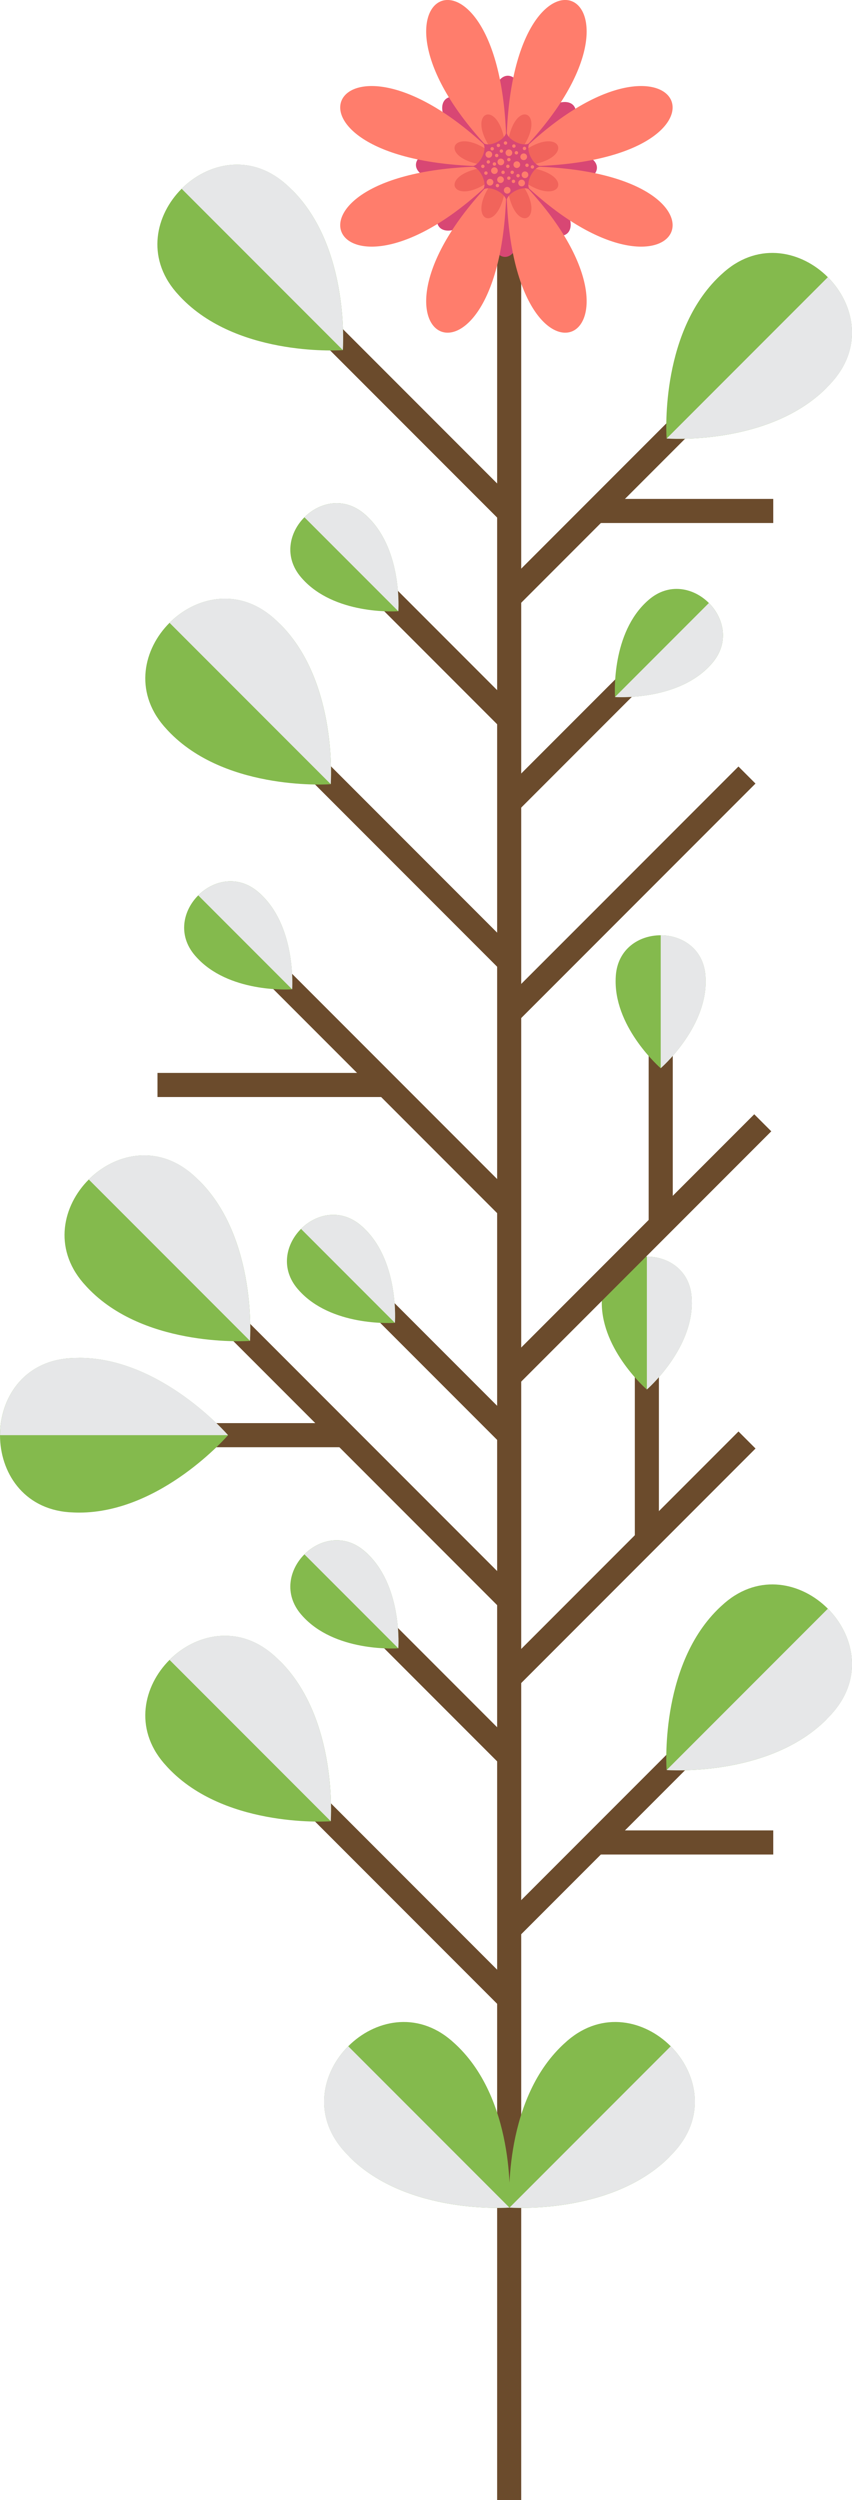 <?xml version="1.0" encoding="UTF-8"?>
<svg xmlns="http://www.w3.org/2000/svg" viewBox="0 0 160.57 470.75">
  <defs>
    <style>
      .cls-1 {
        fill: #ff7d6c;
      }

      .cls-2 {
        fill: #d84774;
      }

      .cls-3 {
        isolation: isolate;
      }

      .cls-4 {
        fill: #f1645b;
      }

      .cls-5 {
        fill: #84ba4d;
      }

      .cls-6 {
        fill: #e6e7e8;
        mix-blend-mode: multiply;
      }

      .cls-7 {
        fill: #6b4b2c;
      }
    </style>
  </defs>
  <g class="cls-3">
    <g id="Layer_2" data-name="Layer 2">
      <g id="Layer_1-2" data-name="Layer 1">
        <rect class="cls-7" x="93.69" y="31.81" width="4.54" height="438.94"/>
        <g>
          <path class="cls-5" d="M126.16,406.14c-10.96,10.96-30.14,9.53-30.14,9.53,0,0-1.42-19.18,9.53-30.14.46-.46.93-.89,1.41-1.31,13.19-11.32,31.81,7.31,20.5,20.5-.41.48-.85.95-1.31,1.41Z"/>
          <path class="cls-6" d="M126.16,406.14c.46-.46.89-.93,1.31-1.41,5.66-6.59,3.83-14.55-1.06-19.44l-30.38,30.38s19.18,1.42,30.14-9.53Z"/>
        </g>
        <g>
          <path class="cls-5" d="M65.88,406.14c10.96,10.96,30.14,9.53,30.14,9.53,0,0,1.42-19.18-9.53-30.14-.46-.46-.93-.89-1.41-1.31-13.19-11.32-31.81,7.31-20.5,20.5.41.48.85.95,1.31,1.41Z"/>
          <path class="cls-6" d="M65.88,406.14c-.46-.46-.89-.93-1.31-1.41-5.66-6.59-3.83-14.55,1.06-19.44l30.38,30.38s-19.18,1.42-30.14-9.53Z"/>
        </g>
        <rect class="cls-7" x="89.36" y="344.65" width="45.89" height="4.54" transform="translate(-212.42 181.02) rotate(-45)"/>
        <g>
          <path class="cls-5" d="M155.77,323.75c-10.96,10.96-30.14,9.53-30.14,9.53,0,0-1.42-19.18,9.53-30.14.46-.46.93-.89,1.41-1.31,13.19-11.32,31.81,7.31,20.5,20.5-.41.48-.85.95-1.31,1.41Z"/>
          <path class="cls-6" d="M155.77,323.75c.46-.46.89-.93,1.31-1.41,5.66-6.59,3.83-14.55-1.06-19.44l-30.38,30.38s19.18,1.42,30.14-9.53Z"/>
        </g>
        <rect class="cls-7" x="75.09" y="331.46" width="4.54" height="52.61" transform="translate(-230.32 159.48) rotate(-45)"/>
        <g>
          <path class="cls-5" d="M52.8,312.79c10.96,10.96,9.53,30.14,9.53,30.14,0,0-19.18,1.42-30.14-9.53-.46-.46-.89-.93-1.31-1.41-11.32-13.19,7.31-31.81,20.5-20.5.48.41.95.85,1.41,1.31Z"/>
          <path class="cls-6" d="M52.8,312.79c-.46-.46-.93-.89-1.41-1.31-6.59-5.66-14.55-3.83-19.44,1.06l30.38,30.38s1.42-19.18-9.53-30.14Z"/>
        </g>
        <rect class="cls-7" x="68.46" y="240.31" width="4.54" height="71.52" transform="translate(-174.49 130.87) rotate(-45)"/>
        <rect class="cls-7" x="36.9" y="267.96" width="28" height="4.54"/>
        <g>
          <path class="cls-5" d="M37.58,222.34c10.96,10.96,9.53,30.14,9.53,30.14,0,0-19.18,1.42-30.14-9.53-.46-.46-.89-.93-1.31-1.41-11.32-13.19,7.31-31.81,20.5-20.5.48.41.95.85,1.41,1.31Z"/>
          <path class="cls-6" d="M37.58,222.34c-.46-.46-.93-.89-1.41-1.31-6.59-5.66-14.55-3.83-19.44,1.06l30.38,30.38s1.42-19.18-9.53-30.14Z"/>
        </g>
        <g>
          <path class="cls-5" d="M14.92,255.67c15.49,0,28.05,14.57,28.05,14.57,0,0-12.56,14.57-28.05,14.57-.65,0-1.29-.03-1.92-.07-17.33-1.32-17.33-27.66,0-28.99.63-.05,1.28-.07,1.92-.07Z"/>
          <path class="cls-6" d="M14.92,255.67c-.65,0-1.29.03-1.92.07-8.66.66-12.99,7.58-12.99,14.49h42.97s-12.56-14.57-28.05-14.57Z"/>
        </g>
        <rect class="cls-7" x="74.42" y="49.92" width="4.54" height="54.67" transform="translate(-32.16 76.85) rotate(-45)"/>
        <g>
          <path class="cls-5" d="M55.08,35.79c10.96,10.96,9.53,30.14,9.53,30.14,0,0-19.18,1.42-30.14-9.53-.46-.46-.89-.93-1.31-1.41-11.32-13.19,7.31-31.81,20.5-20.5.48.41.95.85,1.41,1.31Z"/>
          <path class="cls-6" d="M55.08,35.79c-.46-.46-.93-.89-1.41-1.31-6.59-5.66-14.55-3.83-19.44,1.06l30.38,30.38s1.42-19.18-9.53-30.14Z"/>
        </g>
        <rect class="cls-7" x="81.63" y="301.59" width="4.54" height="34.1" transform="translate(-200.74 152.66) rotate(-45)"/>
        <g>
          <path class="cls-5" d="M69.51,292.81c6.38,6.38,5.55,17.55,5.55,17.55,0,0-11.17.83-17.55-5.55-.27-.27-.52-.54-.76-.82-6.59-7.68,4.26-18.53,11.94-11.94.28.24.56.49.82.76Z"/>
          <path class="cls-6" d="M69.51,292.81c-.27-.27-.54-.52-.82-.76-3.84-3.3-8.47-2.23-11.32.62l17.7,17.7s.83-11.17-5.55-17.55Z"/>
        </g>
        <rect class="cls-7" x="75.09" y="136.18" width="4.54" height="52.61" transform="translate(-92.24 102.29) rotate(-45)"/>
        <g>
          <path class="cls-5" d="M52.8,117.52c10.96,10.95,9.53,30.14,9.53,30.14,0,0-19.18,1.42-30.14-9.53-.46-.46-.89-.93-1.31-1.41-11.32-13.19,7.31-31.81,20.5-20.5.48.41.95.85,1.41,1.31Z"/>
          <path class="cls-6" d="M52.8,117.52c-.46-.46-.93-.89-1.41-1.31-6.59-5.66-14.55-3.83-19.44,1.06l30.38,30.38s1.42-19.18-9.53-30.14Z"/>
        </g>
        <rect class="cls-7" x="81.63" y="106.32" width="4.54" height="34.1" transform="translate(-62.66 95.46) rotate(-45)"/>
        <g>
          <path class="cls-5" d="M69.51,97.54c6.38,6.38,5.55,17.55,5.55,17.55,0,0-11.17.83-17.55-5.55-.27-.27-.52-.54-.76-.82-6.59-7.68,4.26-18.53,11.94-11.94.28.24.56.49.82.76Z"/>
          <path class="cls-6" d="M69.51,97.54c-.27-.27-.54-.52-.82-.76-3.84-3.3-8.47-2.23-11.32.62l17.7,17.7s.83-11.17-5.55-17.55Z"/>
        </g>
        <rect class="cls-7" x="86.82" y="291.23" width="63.21" height="4.54" transform="translate(-172.84 169.69) rotate(-45)"/>
        <rect class="cls-7" x="119.64" y="259.08" width="4.54" height="30.93"/>
        <g>
          <path class="cls-5" d="M130.39,245.29c0,9.02-8.49,16.34-8.49,16.34,0,0-8.49-7.32-8.49-16.34,0-.38.01-.75.04-1.12.77-10.09,16.11-10.09,16.89,0,.03.37.04.74.04,1.12Z"/>
          <path class="cls-6" d="M130.39,245.29c0-.38-.01-.75-.04-1.12-.39-5.05-4.41-7.57-8.44-7.57v25.03s8.49-7.32,8.49-16.34Z"/>
        </g>
        <rect class="cls-7" x="86.82" y="166.02" width="63.21" height="4.54" transform="translate(-84.31 133.02) rotate(-45)"/>
        <rect class="cls-7" x="112.3" y="344.65" width="33.43" height="4.54"/>
        <rect class="cls-7" x="89.36" y="93.94" width="45.89" height="4.54" transform="translate(-35.14 107.59) rotate(-45)"/>
        <g>
          <path class="cls-5" d="M155.77,73.04c-10.96,10.96-30.14,9.53-30.14,9.53,0,0-1.42-19.18,9.53-30.14.46-.46.93-.89,1.41-1.31,13.19-11.32,31.81,7.31,20.5,20.5-.41.48-.85.95-1.31,1.41Z"/>
          <path class="cls-6" d="M155.77,73.04c.46-.46.89-.93,1.31-1.41,5.66-6.59,3.83-14.55-1.06-19.44l-30.38,30.38s19.18,1.42,30.14-9.53Z"/>
        </g>
        <rect class="cls-7" x="112.3" y="93.94" width="33.43" height="4.54"/>
        <rect class="cls-7" x="86.2" y="232.98" width="67.42" height="4.54" transform="translate(-131.22 153.69) rotate(-45)"/>
        <rect class="cls-7" x="81.17" y="239.88" width="4.54" height="35.57" transform="translate(-157.75 134.47) rotate(-45)"/>
        <g>
          <path class="cls-5" d="M68.87,231.53c6.38,6.38,5.55,17.55,5.55,17.55,0,0-11.17.83-17.55-5.55-.27-.27-.52-.54-.76-.82-6.59-7.68,4.26-18.53,11.94-11.94.28.24.56.49.82.76Z"/>
          <path class="cls-6" d="M68.87,231.53c-.27-.27-.54-.52-.82-.76-3.84-3.3-8.47-2.23-11.32.62l17.7,17.7s.83-11.17-5.55-17.55Z"/>
        </g>
        <rect class="cls-7" x="70.49" y="171.31" width="4.54" height="65.97" transform="translate(-123.14 111.28) rotate(-45)"/>
        <g>
          <path class="cls-5" d="M49.5,168.73c6.38,6.38,5.55,17.55,5.55,17.55,0,0-11.17.83-17.55-5.55-.27-.27-.52-.54-.76-.82-6.59-7.68,4.26-18.53,11.94-11.94.28.24.56.49.82.76Z"/>
          <path class="cls-6" d="M49.5,168.73c-.27-.27-.54-.52-.82-.76-3.84-3.3-8.47-2.23-11.32.62l17.7,17.7s.83-11.17-5.55-17.55Z"/>
        </g>
        <rect class="cls-7" x="29.68" y="202.02" width="43.08" height="4.54"/>
        <rect class="cls-7" x="122.25" y="196.14" width="4.54" height="34.5"/>
        <g>
          <path class="cls-5" d="M133,184.79c0,9.02-8.49,16.34-8.49,16.34,0,0-8.49-7.32-8.49-16.34,0-.38.01-.75.04-1.12.77-10.09,16.11-10.09,16.89,0,.03.37.04.74.04,1.12Z"/>
          <path class="cls-6" d="M133,184.79c0-.38-.01-.75-.04-1.12-.39-5.05-4.41-7.57-8.44-7.57v25.03s8.49-7.32,8.49-16.34Z"/>
        </g>
        <rect class="cls-7" x="91.32" y="137.26" width="32.49" height="4.54" transform="translate(-67.16 116.92) rotate(-45)"/>
        <g>
          <path class="cls-5" d="M133.46,125.68c-6.38,6.38-17.55,5.55-17.55,5.55,0,0-.83-11.17,5.55-17.55.27-.27.54-.52.82-.76,7.68-6.59,18.53,4.26,11.94,11.94-.24.28-.49.56-.76.82Z"/>
          <path class="cls-6" d="M133.46,125.68c.27-.27.52-.54.76-.82,3.3-3.84,2.23-8.47-.62-11.32l-17.7,17.7s11.17.83,17.55-5.55Z"/>
        </g>
        <g>
          <path class="cls-2" d="M96.66,30.86c21.89-8.26,20.37,10.22-.08.97,20.45,9.25,7.58,22.59-.68.7,8.26,21.89-10.22,20.37-.97-.08-9.25,20.45-22.59,7.58-.7-.68-21.89,8.26-20.37-10.22.08-.97-20.45-9.25-7.58-22.59.68-.7-8.26-21.89,10.22-20.37.97.08,9.25-20.45,22.59-7.58.7.68Z"/>
          <path class="cls-1" d="M97.99,31.32c45.86,0,30.29,32.84-.82,1.73,31.11,31.11-1.73,46.68-1.73.82,0,45.86-32.84,30.29-1.73-.82-31.11,31.11-46.68-1.73-.82-1.73-45.86,0-30.29-32.84.82-1.73-31.11-31.11,1.73-46.68,1.73-.82,0-45.86,32.84-30.29,1.73.82,31.11-31.11,46.68,1.73.82,1.73Z"/>
          <path class="cls-4" d="M96.24,31.32c14.31,0,9.45,10.24-.26.54,9.7,9.7-.54,14.56-.54.26,0,14.31-10.24,9.45-.54-.26-9.71,9.7-14.56-.54-.26-.54-14.31,0-9.45-10.24.26-.54-9.71-9.7.54-14.56.54-.26,0-14.31,10.24-9.45.54.26,9.7-9.7,14.56.54.26.54Z"/>
          <path class="cls-2" d="M102.07,31.32c-1.63,0-3.24,3.39-2.13,4.5-1.11-1.11-4.5.5-4.5,2.13,0-1.63-3.39-3.24-4.5-2.13,1.11-1.11-.5-4.5-2.13-4.5,1.63,0,3.24-3.39,2.13-4.5,1.11,1.11,4.5-.5,4.5-2.13,0,1.63,3.39,3.24,4.5,2.13-1.11,1.11.5,4.5,2.13,4.5Z"/>
          <circle class="cls-1" cx="94.39" cy="30.49" r=".63"/>
          <circle class="cls-1" cx="92.35" cy="34.31" r=".63"/>
          <circle class="cls-1" cx="95.91" cy="28.77" r=".63"/>
          <circle class="cls-1" cx="94.33" cy="33.83" r=".63"/>
          <circle class="cls-1" cx="92.13" cy="29.08" r=".63"/>
          <circle class="cls-1" cx="98.31" cy="34.46" r=".63"/>
          <path class="cls-1" d="M99.33,29.52c0,.35-.28.63-.63.63s-.63-.28-.63-.63.28-.63.63-.63.63.28.63.63Z"/>
          <circle class="cls-1" cx="97.4" cy="31" r=".63"/>
          <circle class="cls-1" cx="95.59" cy="35.83" r=".63"/>
          <circle class="cls-1" cx="98.94" cy="32.91" r=".63"/>
          <circle class="cls-1" cx="93.18" cy="32.13" r=".63"/>
          <path class="cls-1" d="M94.81,28.45c0,.17-.14.32-.32.32s-.32-.14-.32-.32.14-.32.32-.32.32.14.32.32Z"/>
          <path class="cls-1" d="M93.93,29.28c0,.17-.14.32-.32.32s-.32-.14-.32-.32.14-.32.32-.32.32.14.32.32Z"/>
          <path class="cls-1" d="M92.35,30.49c0,.17-.14.32-.32.32s-.32-.14-.32-.32.14-.32.32-.32.32.14.32.32Z"/>
          <path class="cls-1" d="M91.32,31.32c0,.17-.14.32-.32.32s-.32-.14-.32-.32.14-.32.32-.32.32.14.32.32Z"/>
          <path class="cls-1" d="M95.13,32.45c0,.17-.14.32-.32.32s-.32-.14-.32-.32.14-.32.32-.32.32.14.32.32Z"/>
          <path class="cls-1" d="M97.09,34.15c0,.17-.14.32-.32.32s-.32-.14-.32-.32.14-.32.32-.32.32.14.32.32Z"/>
          <path class="cls-1" d="M96.22,30.06c0,.17-.14.32-.32.32s-.32-.14-.32-.32.14-.32.32-.32.32.14.32.32Z"/>
          <path class="cls-1" d="M95.59,26.93c0,.17-.14.32-.32.32s-.32-.14-.32-.32.14-.32.32-.32.32.14.32.32Z"/>
          <path class="cls-1" d="M99.16,27.95c0,.17-.14.32-.32.32s-.32-.14-.32-.32.14-.32.32-.32.32.14.32.32Z"/>
          <path class="cls-1" d="M94.25,27.38c0,.17-.14.32-.32.32s-.32-.14-.32-.32.14-.32.32-.32.32.14.32.32Z"/>
          <path class="cls-1" d="M93.5,30.88c0,.17-.14.32-.32.32s-.32-.14-.32-.32.14-.32.32-.32.32.14.32.32Z"/>
          <path class="cls-1" d="M99.64,31.12c0,.17-.14.32-.32.32s-.32-.14-.32-.32.14-.32.32-.32.32.14.32.32Z"/>
          <path class="cls-1" d="M100.66,31.43c0,.17-.14.32-.32.32s-.32-.14-.32-.32.14-.32.32-.32.32.14.32.32Z"/>
          <path class="cls-1" d="M97.95,33.08c0,.17-.14.32-.32.32s-.32-.14-.32-.32.14-.32.32-.32.32.14.32.32Z"/>
          <path class="cls-1" d="M96.03,31.32c0,.17-.14.32-.32.32s-.32-.14-.32-.32.14-.32.32-.32.32.14.32.32Z"/>
          <path class="cls-1" d="M97.17,27.5c0,.17-.14.32-.32.32s-.32-.14-.32-.32.14-.32.32-.32.32.14.32.32Z"/>
          <path class="cls-1" d="M94.07,34.94c0,.17-.14.32-.32.32s-.32-.14-.32-.32.14-.32.32-.32.32.14.32.32Z"/>
          <path class="cls-1" d="M91.9,32.59c0,.17-.14.32-.32.32s-.32-.14-.32-.32.14-.32.32-.32.32.14.32.32Z"/>
          <path class="cls-1" d="M96.85,32.45c0,.17-.14.32-.32.32s-.32-.14-.32-.32.14-.32.32-.32.32.14.32.32Z"/>
          <path class="cls-1" d="M96.22,33.54c0,.17-.14.32-.32.32s-.32-.14-.32-.32.14-.32.32-.32.32.14.32.32Z"/>
          <path class="cls-1" d="M93.08,28.01c0,.17-.14.32-.32.32s-.32-.14-.32-.32.14-.32.32-.32.32.14.32.32Z"/>
          <path class="cls-1" d="M97.64,28.77c0,.17-.14.32-.32.32s-.32-.14-.32-.32.14-.32.32-.32.32.14.32.32Z"/>
        </g>
      </g>
    </g>
  </g>
</svg>